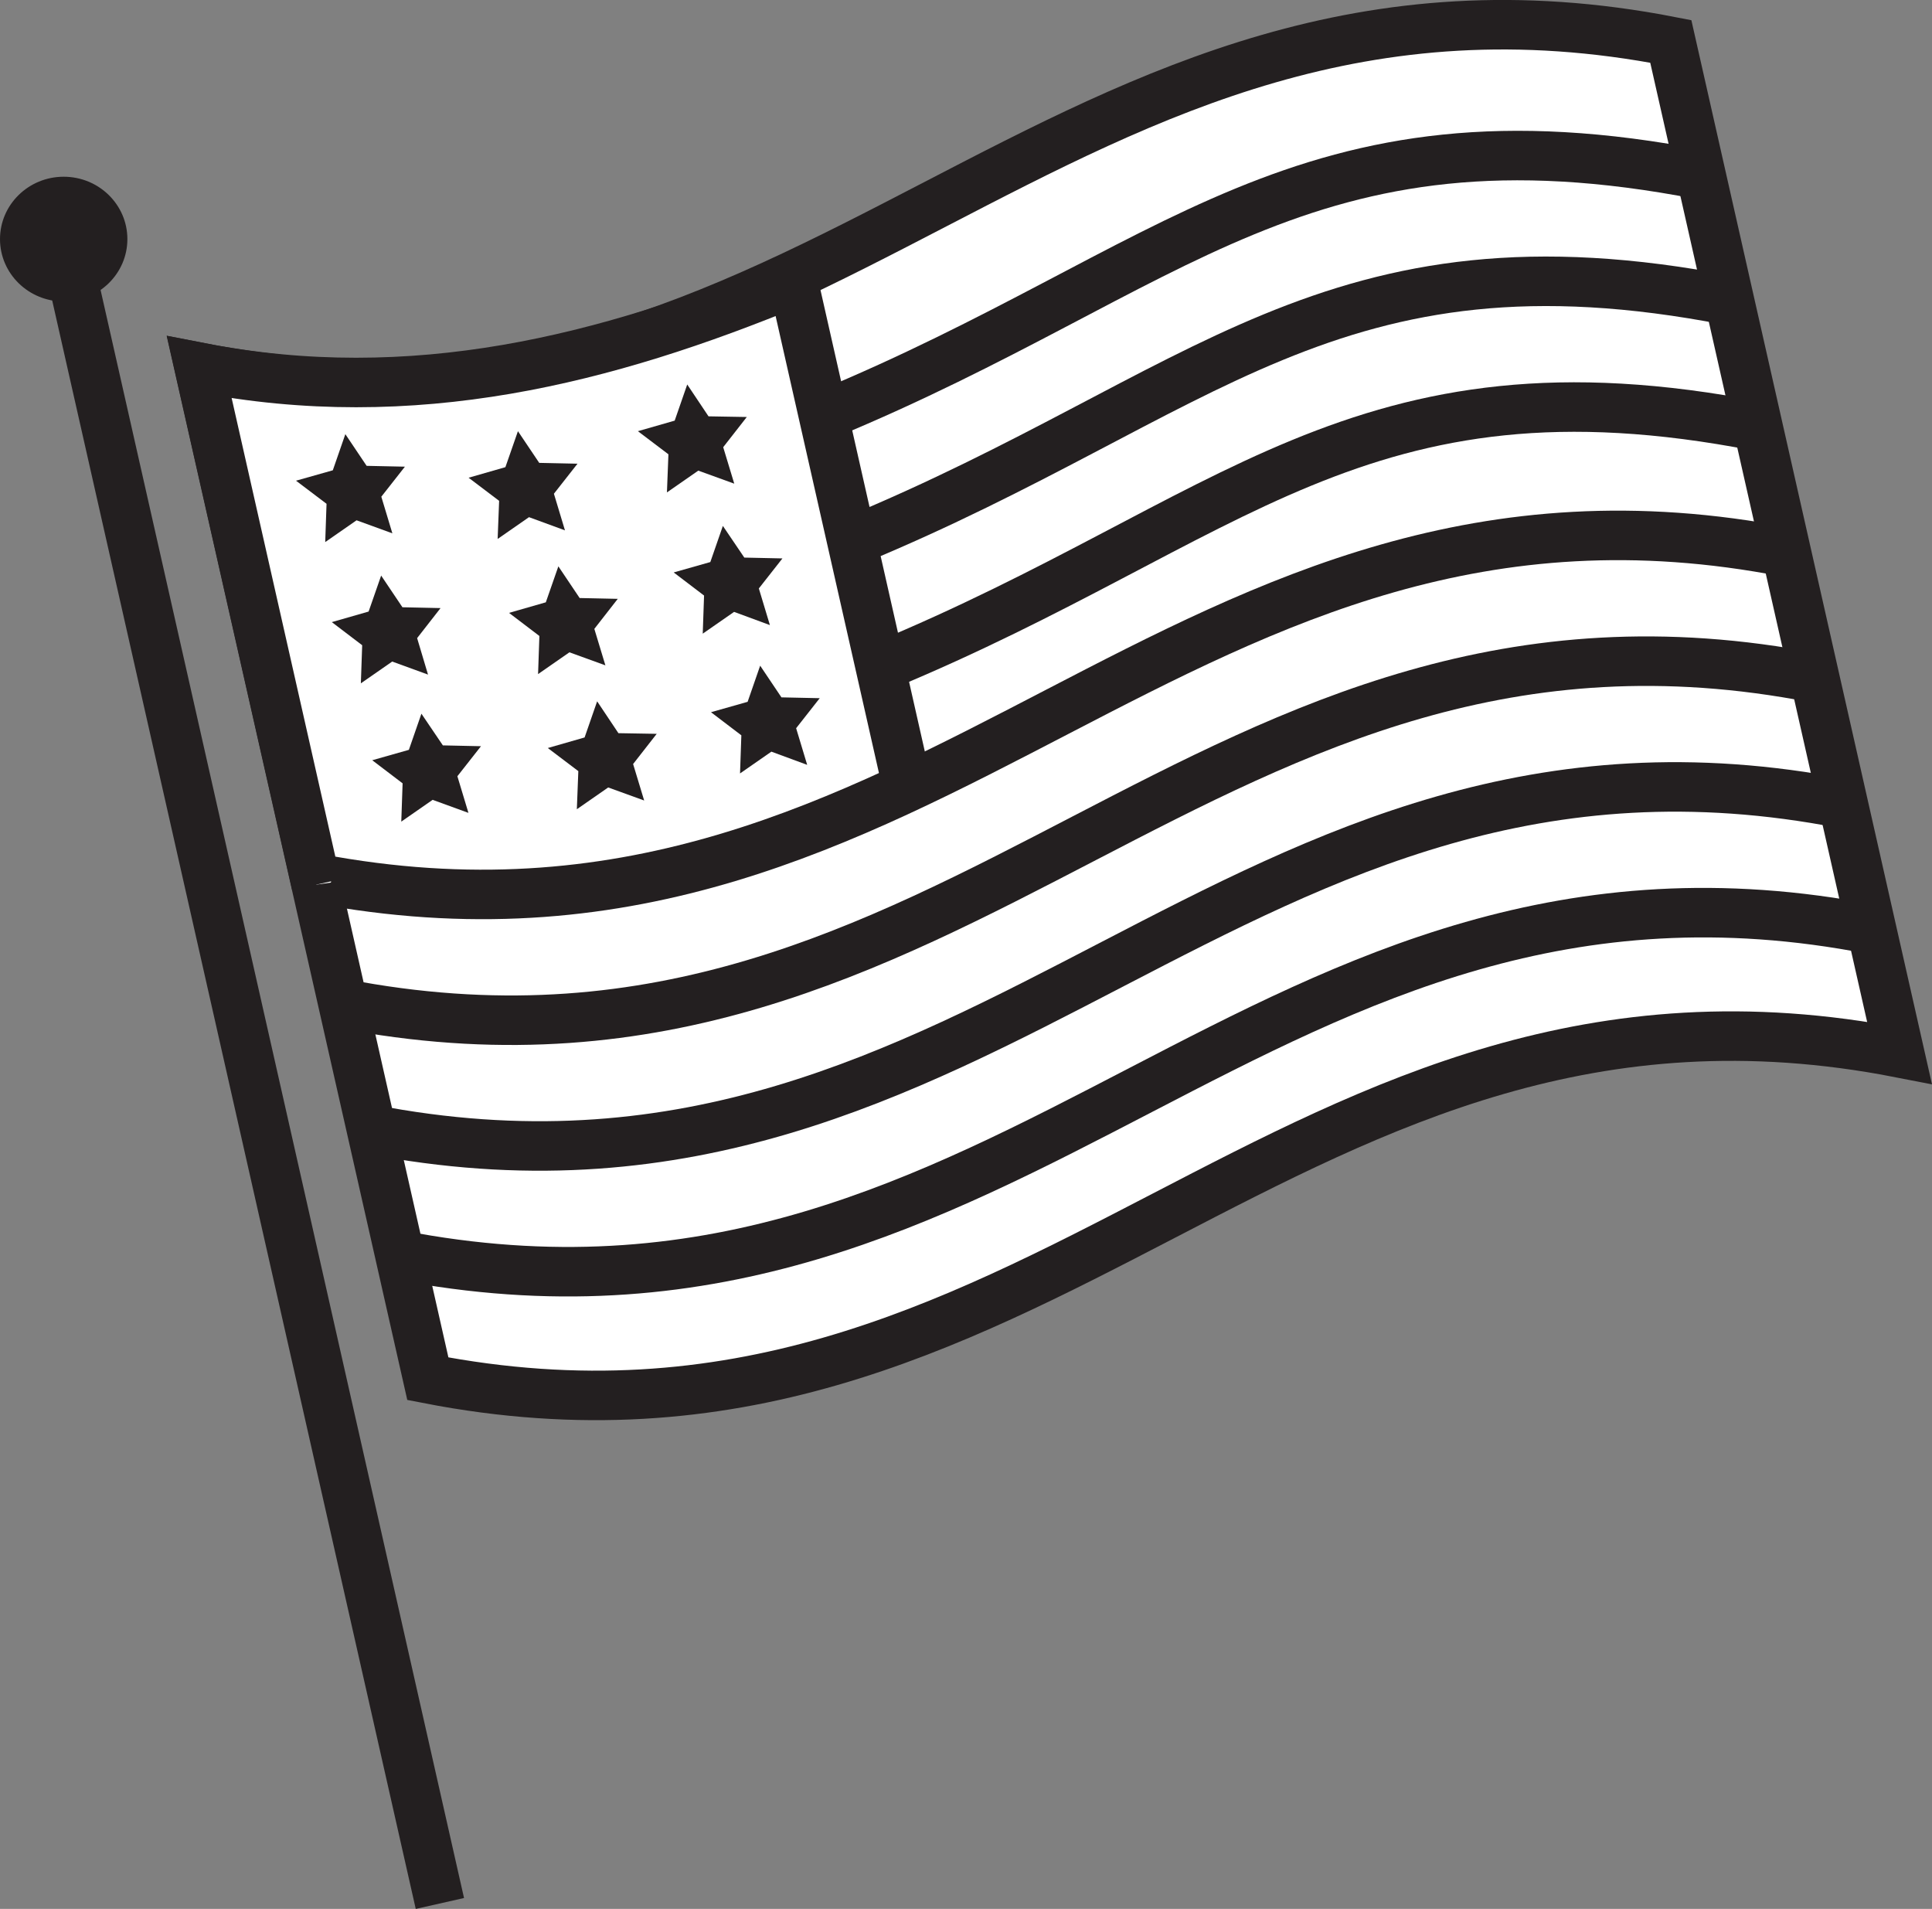 <?xml version="1.0" encoding="UTF-8"?>
<svg id="Layer_2" data-name="Layer 2" xmlns="http://www.w3.org/2000/svg" viewBox="0 0 117.09 115.68">
  <rect x="0" y="0" width="117.09" height="115.68" fill="#808080" stroke="none"/>
  <defs>
    <style>
      .cls-1 {
        fill: #231f20;
      }

      .cls-2 {
        fill: none;
      }

      .cls-2, .cls-3 {
        stroke: #231f20;
        stroke-miterlimit: 10;
        stroke-width: 3px;
      }

      .cls-3 {
        fill: #fff;
      }
    </style>
  </defs>
  <g id="Isolation_Mode" data-name="Isolation Mode">
    <g>
      <path class="cls-3" d="M115.12,63.8c-37.16-7.24-52.03,26.99-89.19,19.75-4.62-20.43-9.24-40.86-13.86-61.29C49.23,29.5,64.11-4.73,101.26,2.51c4.62,20.43,9.24,40.86,13.86,61.29Z"/>
      <path class="cls-3" d="M19.17,53.61c-2.36-10.45-4.73-20.9-7.09-31.35,12.96,2.53,24.67-.48,36-5.16,2.36,10.45,4.73,20.9,7.09,31.35"/>
      <path class="cls-2" d="M50.06,25.12c21.1-8.74,28.9-19.23,53.03-14.53"/>
      <path class="cls-2" d="M51.78,32.74c21.1-8.74,28.9-19.23,53.03-14.53"/>
      <path class="cls-2" d="M53.5,40.36c21.1-8.74,28.9-19.23,53.03-14.53"/>
      <path class="cls-2" d="M20.07,53.39c36.64,6.38,51.37-27.11,88.19-19.93"/>
      <path class="cls-2" d="M21.57,60.97c36.76,6.57,51.51-27.08,88.41-19.89"/>
      <path class="cls-2" d="M23.3,68.59c36.76,6.57,51.51-27.08,88.41-19.89"/>
      <path class="cls-2" d="M25.02,76.21c36.76,6.57,51.51-27.08,88.41-19.89"/>
      <polygon class="cls-1" points="23.78 32.32 21.61 31.53 19.71 32.85 19.79 30.53 17.94 29.13 20.17 28.5 20.93 26.31 22.22 28.23 24.54 28.28 23.11 30.1 23.78 32.32"/>
      <polygon class="cls-1" points="44.5 29.31 42.32 28.52 40.42 29.84 40.51 27.53 38.66 26.13 40.89 25.49 41.65 23.3 42.94 25.23 45.26 25.27 43.83 27.1 44.5 29.31"/>
      <polygon class="cls-1" points="34.24 32.14 32.06 31.34 30.16 32.66 30.25 30.35 28.4 28.95 30.63 28.31 31.39 26.13 32.68 28.05 35 28.1 33.57 29.92 34.24 32.14"/>
      <polygon class="cls-1" points="25.94 40.88 23.77 40.09 21.87 41.41 21.95 39.1 20.11 37.7 22.34 37.06 23.1 34.88 24.39 36.8 26.7 36.85 25.28 38.67 25.94 40.88"/>
      <polygon class="cls-1" points="46.66 37.88 44.49 37.08 42.59 38.4 42.67 36.09 40.83 34.69 43.05 34.06 43.81 31.87 45.11 33.79 47.42 33.84 45.99 35.66 46.66 37.88"/>
      <polygon class="cls-1" points="36.69 40.32 34.51 39.53 32.61 40.85 32.69 38.54 30.85 37.14 33.08 36.5 33.84 34.32 35.13 36.24 37.44 36.29 36.02 38.11 36.69 40.32"/>
      <polygon class="cls-1" points="28.39 49.26 26.22 48.47 24.32 49.79 24.4 47.47 22.56 46.07 24.78 45.44 25.54 43.25 26.84 45.17 29.15 45.22 27.72 47.04 28.39 49.26"/>
      <polygon class="cls-1" points="48.92 46.35 46.75 45.55 44.85 46.87 44.93 44.56 43.09 43.16 45.31 42.53 46.07 40.34 47.36 42.26 49.68 42.31 48.25 44.13 48.92 46.35"/>
      <polygon class="cls-1" points="39.04 48.51 36.86 47.72 34.96 49.04 35.05 46.73 33.2 45.33 35.43 44.69 36.19 42.5 37.48 44.43 39.8 44.47 38.37 46.3 39.04 48.51"/>
    </g>
    <line class="cls-2" x1="4.01" y1="15.15" x2="26.66" y2="115.35"/>
    <ellipse class="cls-1" cx="3.86" cy="14.49" rx="3.86" ry="3.78"/>
  </g>
</svg>